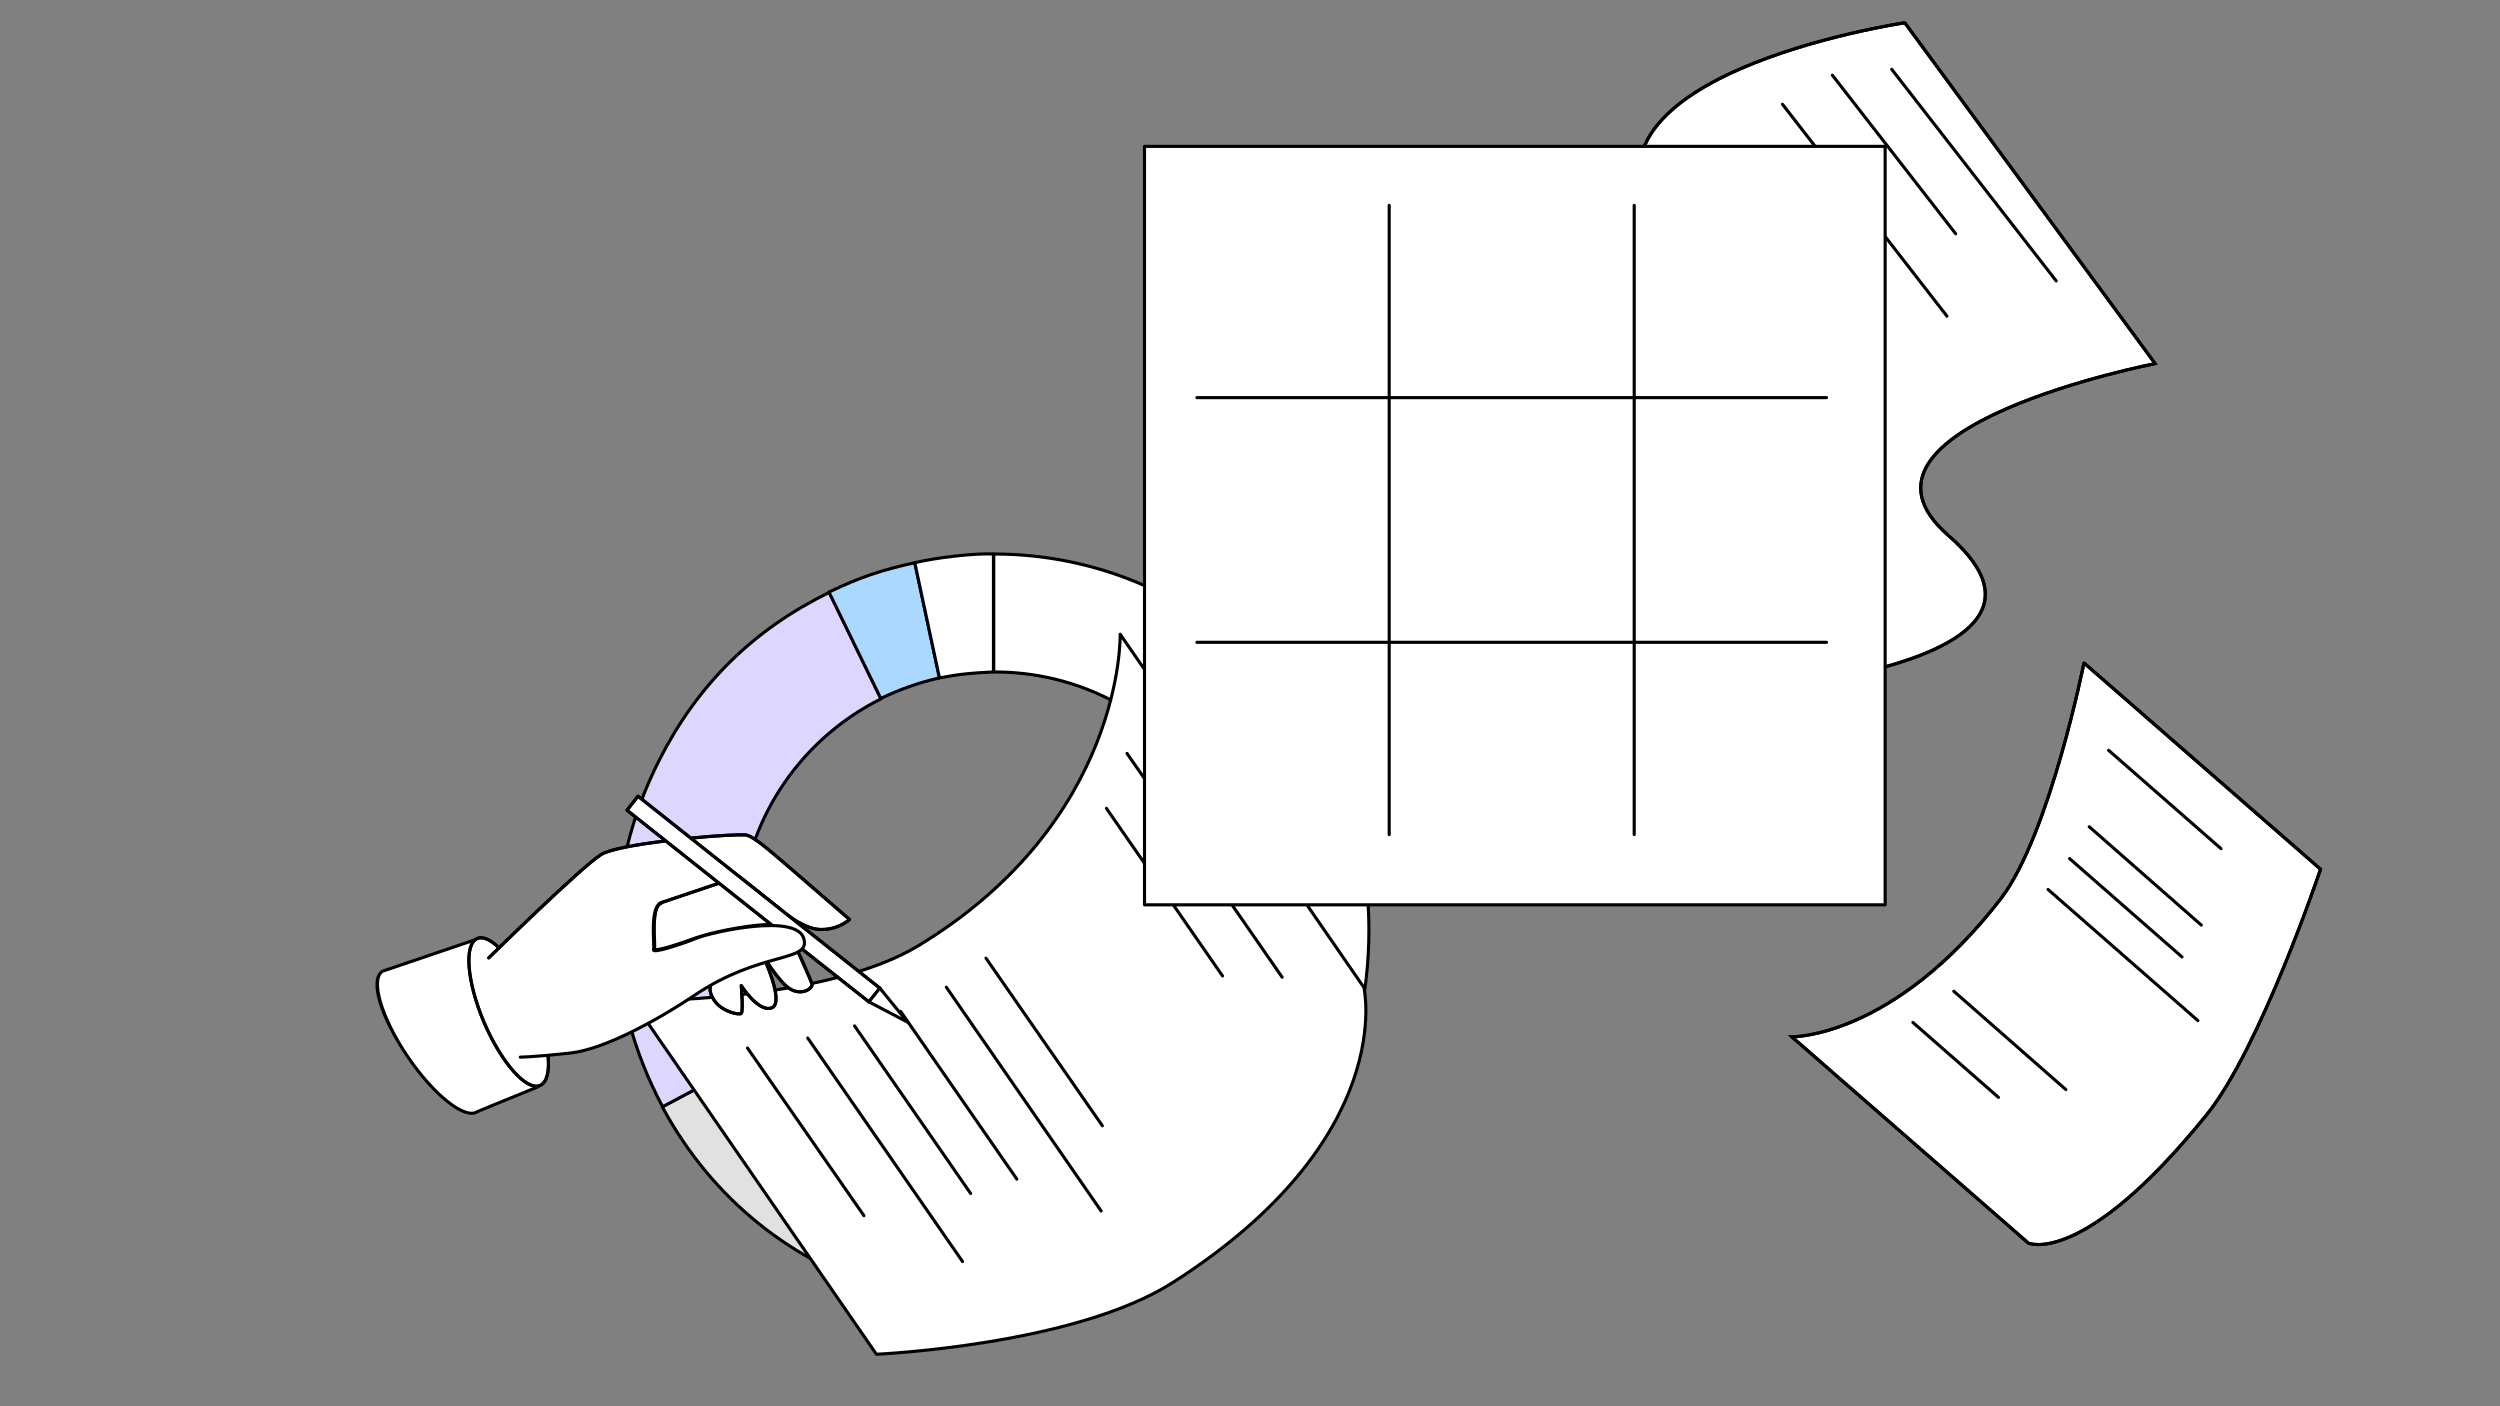 <?xml version="1.0" encoding="utf-8"?>
<!-- Generator: $$$/GeneralStr/196=Adobe Illustrator 27.6.0, SVG Export Plug-In . SVG Version: 6.00 Build 0)  -->
<svg version="1.1" xmlns="http://www.w3.org/2000/svg" xmlns:xlink="http://www.w3.org/1999/xlink" x="0px" y="0px"
	 viewBox="0 0 801 450.5" style="enable-background:new 0 0 801 450.5;" xml:space="preserve">
<rect x="0" y="0" width="801" height="450.5" fill="#808080" stroke="none"/>
<style type="text/css">
	.st0{display:none;}
	.st1{display:inline;}
	.st2{fill:#FFFFFF;stroke:#000000;stroke-linecap:round;stroke-linejoin:round;}
	.st3{fill:#FCF451;}
	.st4{fill:none;stroke:#000000;stroke-linecap:round;stroke-miterlimit:10;}
	.st5{clip-path:url(#SVGID_00000011023427450441677210000005358634777429669553_);}
	.st6{fill:#B4F0FF;stroke:#000000;stroke-linecap:round;stroke-linejoin:round;}
	.st7{fill:none;stroke:#000000;stroke-linecap:round;stroke-linejoin:round;}
	.st8{fill:none;stroke:#000000;stroke-width:0.6;stroke-miterlimit:10;}
	.st9{fill:#FFFFFF;}
	.st10{fill:#FFFFFF;stroke:#000000;stroke-miterlimit:10;}
	.st11{fill:none;}
	.st12{fill:none;stroke:#000000;stroke-miterlimit:10;}
	.st13{fill:#1D1D1B;}
	.st14{stroke:#000000;stroke-miterlimit:10;}
	.st15{fill:none;stroke:#000000;stroke-linecap:round;stroke-linejoin:round;stroke-miterlimit:10;}
	.st16{fill:#E1E1E1;stroke:#000000;stroke-linecap:round;stroke-linejoin:round;stroke-miterlimit:10;}
	.st17{fill:#FFFFFF;stroke:#000000;stroke-linecap:round;stroke-linejoin:round;stroke-miterlimit:10;}
	.st18{fill:#DDD7FF;stroke:#000000;stroke-linecap:round;stroke-linejoin:round;stroke-miterlimit:10;}
	.st19{fill:#ABD8FF;stroke:#000000;stroke-linecap:round;stroke-linejoin:round;stroke-miterlimit:10;}
</style>
<g id="uuid-ca019fea-dee3-4512-baad-abe5c020016a" class="st0">
	<g id="Gegenstände-2" class="st1">
		<g id="Bett">
			<rect x="22.1" y="267.5" class="st2" width="22.2" height="119.9"/>
			<g>
				<rect x="300.1" y="371" class="st2" width="15.2" height="16.6"/>
				<path class="st2" d="M49.9,307.5c5.9,13.7,19.5,11.1,19.5,11.1c9.9-0.4,10.4-10.2,10.4-10.2s3.5-29.4-13.4-41
					c-6.1-4.4-22.6-6.6-21.7,14.1C45.1,292.6,45.9,298.1,49.9,307.5L49.9,307.5z"/>
			</g>
			<rect x="44.5" y="318.6" class="st2" width="274.3" height="52.2"/>
		</g>
		<g id="Sonne">
			<path class="st3" d="M589.5,181.5c14.4,0,26-11.7,26-26s-11.7-26-26-26s-26,11.7-26,26S575.2,181.5,589.5,181.5"/>
			<path class="st4" d="M589.5,181.5c14.4,0,26-11.7,26-26s-11.7-26-26-26s-26,11.7-26,26S575.2,181.5,589.5,181.5z"/>
		</g>
		<g id="Wolke-2">
			<g>
				<g>
					<g>
						<defs>
							<polygon id="SVGID_1_" points="550.9,82.4 550.1,252.8 631.1,252.8 631.1,82.4 							"/>
						</defs>
						<clipPath id="SVGID_00000132089306546693341080000012182958818135043741_">
							<use xlink:href="#SVGID_1_"  style="overflow:visible;"/>
						</clipPath>
						<g style="clip-path:url(#SVGID_00000132089306546693341080000012182958818135043741_);">
							<path class="st6" d="M619.9,165.6c-1.2,2.1-10.9,14.8-14,19.2c-3,4.2,1.1,3.1,2.3,2.9c3.4-0.6,11.2-5.1,14.2-6.5
								c10.5-5,12.2-1.3,10.2,2.9c-0.6,1.2-3,5.5-6.6,10.3c-1.4,1.8-4,2.2-5.6,2.1c-2.7-0.1-118.2,0-125.3,0c-3.8,0-2.6-1.8,0.6-3.8
								c5.6-3.5,14.9-9.5,22.3-14.2c14-8.9,28.5-17.1,43.5-24.2c4.4-2.1,8.9-4,13.8-4.4c3.6-0.3,4.7,1.5,3.2,4.6
								c-0.9,1.9-2,3.7-3.2,5.3c-4.1,5.3-8.5,10.4-12.6,15.6c-7.4,9.3,5.2,4.4,8.5,3.2c7.5-2.9,15-6.1,22.4-9.4
								C622.7,156.7,621.2,163.4,619.9,165.6L619.9,165.6z"/>
						</g>
					</g>
				</g>
			</g>
		</g>
		<rect id="Fenster" x="550" y="82.5" class="st7" width="80.8" height="199.9"/>
		<g id="Spiegel">
			<path class="st2" d="M769.8,246.5V388 M668.8,246.5V388 M769.8,246.5h10.8 M668.8,246.5H658 M719.3,340.8
				c27.9,0,50.5-42.2,50.5-94.4S747.2,152,719.3,152s-50.5,42.2-50.5,94.4S691.4,340.8,719.3,340.8z"/>
			<line class="st8" x1="668.8" y1="372.5" x2="769.8" y2="372.5"/>
		</g>
		<g id="Gardine_Fläche">
			<path class="st9" d="M550.9,122.1c-0.1,0-0.3-9.1-0.3-13.6 M497.8,349.1c-2.1,3.5,5.8,13.1,7.1,14.7c1.7,2.1,3.4,4.1,4.8,6.4
				c0.3,0.6,1,1.2,0.7,2c-0.4,0.8-1.2,1.3-1.8,1.2c-2.1-0.3-4.1-0.7-6.1-1.5c-9.4-3.5-18.5-8.3-27.7-12.6c-6.2-2.8-12.3-6-18.6-8.5
				c-2.5-1-6-3-8.8-1.3s0.4,7,2.6,9.5c2.5,2.8,5.1,5.4,7.7,8.1c1,1,1.8,2.1,2.5,3.4c0.5,1,0.2,2.2-0.7,2.1c-1.1-0.1-2.2-0.3-3.3-0.6
				c-4.1-1.3-8-3.1-11.9-5c-10.9-5.3-21.7-10.8-32.6-16.1c-4.5-2.2-9-4.5-13.9-5.1c-1-0.1-0.8-0.9-0.8-1.6c0-9.8-0.1-121.4,0-131.2
				c0-8.4,0.3-16.8,0.1-25.1c-0.3-11.5,0.1-23.1-0.1-34.6c-0.1-9.4,0.1-18.9,0.1-28.3c0-16,0-32-0.1-48c0-1.4,0.2-1.9,1.5-1.9
				c8.5,0.1,17.1,0,25.6,0c12.9,0,25.8,0.1,38.7,0.1c15.6,0,31.2,0,46.9,0c12.9,0,25.8,0,38.7-0.1c1.3,0,1.7,0.4,1.7,2.1
				c-0.1,9.6-0.1,283.5-0.1,292.9c0,3.2,0,3.7-2.3,2.2c-11.8-7.3-23.6-14.5-35.9-20.2C507.9,350.6,499.9,345.5,497.8,349.1
				L497.8,349.1z"/>
			<line class="st7" x1="497.9" y1="351.2" x2="497.9" y2="157.4"/>
			<line class="st7" x1="446.8" y1="351.2" x2="446.8" y2="155.7"/>
			<g>
				<path class="st9" d="M549.7,342.7c0,15.3,0,25.3,0,26.9c0,3.2,0,3.7-2.3,2.2c-11.7-7.3-23.5-14.5-35.8-20.2
					c-3.7-1.7-11.6-6.8-13.7-3.3s5.7,13.1,7,14.7c1.7,2.1,3.4,4.1,4.8,6.4c0.3,0.6,1,1.2,0.7,2c-0.4,0.8-1.2,1.3-1.8,1.2
					c-2-0.3-4.1-0.7-6-1.5c-9.4-3.5-18.4-8.3-27.6-12.6c-6.2-2.8-12.2-6-18.5-8.5c-2.5-1-6-3-8.8-1.3s0.4,7,2.6,9.5
					c2.5,2.8,5.1,5.4,7.7,8.1c0.9,1,1.8,2.1,2.5,3.4c0.5,1,0.2,2.2-0.7,2.1c-1.1-0.1-2.2-0.3-3.3-0.6c-4.1-1.3-8-3.1-11.9-5
					c-10.8-5.3-21.6-10.8-32.4-16.1c-4.5-2.2-9-4.5-13.9-5.1c-0.2,0-0.5-0.1-0.6-0.1c-0.3,0-0.6-1.9-0.8-1.8c-0.2,0-0.2,1.9-0.2,2.1
					c0.2,11.6,7.2,20.8,10.5,24.1c1.9,1.9,2.7,0.3,2.7-1.5c0-5.2,0-10.4,0-15.6c0-1.9,0.4-2,1.7-1.4c12.5,6,24.8,12.7,37.4,18.4
					c2.9,1.3,5.8,2.5,8.8,3.2c0.7,0.1,1.3,0.3,2,0.3c1.7,0,2.2-0.7,2.2-2.8c0-4.8,0-9.6-0.1-14.4c0-1.7,0.1-2.5,1.7-1.7
					c7.4,3.6,14.8,7.2,22.3,10.7c5.8,2.8,11.6,5.6,17.7,7.6c1.8,0.6,3.7,0.9,5.6,0.9c2,0,2.6-0.8,2.6-3.3c0-5.1,0-10.1,0-15.2
					c0-2.4,0-2.3,1.9-1.4c12.3,6,23.3,12.5,35,19.9c0,0,1.8,0.6,1.8-1.2c0-9.1,0-20.3,0-29.6L549.7,342.7L549.7,342.7z"/>
				<path class="st10" d="M548.4,74.9C535.5,75,407.1,75,398.6,75c-1.2,0-1.5,0.5-1.5,1.9c0,16,0,257.4,0,267.2
					c0,0.7-0.2,1.5,0.8,1.6c4.9,0.6,9.4,2.9,13.9,5.1c10.9,5.3,21.7,10.8,32.6,16.1c3.9,1.9,7.8,3.7,11.9,5c1.1,0.3,2.2,0.5,3.3,0.6
					c1,0.1,1.2-1.1,0.7-2.1c-0.7-1.3-1.5-2.4-2.5-3.4c-2.6-2.7-5.2-5.3-7.7-8.1c-2.3-2.5-5.4-7.8-2.6-9.5s6.3,0.3,8.8,1.3
					c6.3,2.5,12.4,5.6,18.6,8.5c9.2,4.2,18.3,9.1,27.7,12.6c2,0.7,4,1.2,6.1,1.5c0.7,0.1,1.5-0.4,1.8-1.2c0.3-0.8-0.3-1.4-0.7-2
					c-1.4-2.3-3.2-4.3-4.8-6.4c-1.3-1.6-9.2-11.2-7.1-14.7s10.1,1.5,13.8,3.3c12.3,5.7,24.2,12.8,35.9,20.2c2.3,1.5,2.3,1,2.3-2.2
					c0-9.4,0-283.4,0.1-292.9C550.1,75.3,549.8,74.9,548.4,74.9L548.4,74.9z"/>
			</g>
		</g>
		<g id="Gardine_Outline">
			<path class="st11" d="M550.9,122.1c-0.1,0-0.3-9.1-0.3-13.6 M497.8,349.1c-2.1,3.5,5.8,13.1,7.1,14.7c1.7,2.1,3.4,4.1,4.8,6.4
				c0.3,0.6,1,1.2,0.7,2c-0.4,0.8-1.2,1.3-1.8,1.2c-2.1-0.3-4.1-0.7-6.1-1.5c-9.4-3.5-18.5-8.3-27.7-12.6c-6.2-2.8-12.3-6-18.6-8.5
				c-2.5-1-6-3-8.8-1.3s0.4,7,2.6,9.5c2.5,2.8,5.1,5.4,7.7,8.1c1,1,1.8,2.1,2.5,3.4c0.5,1,0.2,2.2-0.7,2.1c-1.1-0.1-2.2-0.3-3.3-0.6
				c-4.1-1.3-8-3.1-11.9-5c-10.9-5.3-21.7-10.8-32.6-16.1c-4.5-2.2-9-4.5-13.9-5.1c-1-0.1-0.8-0.9-0.8-1.6c0-9.8-0.1-121.4,0-131.2
				c0-8.4,0.3-16.8,0.1-25.1c-0.3-11.5,0.1-23.1-0.1-34.6c-0.1-9.4,0.1-18.9,0.1-28.3c0-16,0-32-0.1-48c0-1.4,0.2-1.9,1.5-1.9
				c8.5,0.1,17.1,0,25.6,0c12.9,0,25.8,0.1,38.7,0.1c15.6,0,31.2,0,46.9,0c12.9,0,25.8,0,38.7-0.1c1.3,0,1.7,0.4,1.7,2.1
				c-0.1,9.6-0.1,283.5-0.1,292.9c0,3.2,0,3.7-2.3,2.2c-11.8-7.3-23.6-14.5-35.9-20.2C507.9,350.6,499.9,345.5,497.8,349.1
				L497.8,349.1z"/>
			<line class="st7" x1="497.9" y1="351.2" x2="497.9" y2="157.4"/>
			<line class="st7" x1="446.8" y1="351.2" x2="446.8" y2="155.7"/>
			<g>
				<path d="M549.7,342.7c0,15.3,0,25.3,0,26.9c0,3.2,0,3.7-2.3,2.2c-11.7-7.3-23.5-14.5-35.8-20.2c-3.7-1.7-11.6-6.8-13.7-3.3
					s5.7,13.1,7,14.7c1.7,2.1,3.4,4.1,4.8,6.4c0.3,0.6,1,1.2,0.7,2c-0.4,0.8-1.2,1.3-1.8,1.2c-2-0.3-4.1-0.7-6-1.5
					c-9.4-3.5-18.4-8.3-27.6-12.6c-6.2-2.8-12.2-6-18.5-8.5c-2.5-1-6-3-8.8-1.3s0.4,7,2.6,9.5c2.5,2.8,5.1,5.4,7.7,8.1
					c0.9,1,1.8,2.1,2.5,3.4c0.5,1,0.2,2.2-0.7,2.1c-1.1-0.1-2.2-0.3-3.3-0.6c-4.1-1.3-8-3.1-11.9-5c-10.8-5.3-21.6-10.8-32.4-16.1
					c-4.5-2.2-9-4.5-13.9-5.1c-0.2,0-0.5-0.1-0.6-0.1c-0.3,0-0.6-1.9-0.8-1.8c-0.2,0-0.2,1.9-0.2,2.1c0.2,11.6,7.2,20.8,10.5,24.1
					c1.9,1.9,2.7,0.3,2.7-1.5c0-5.2,0-10.4,0-15.6c0-1.9,0.4-2,1.7-1.4c12.5,6,24.8,12.7,37.4,18.4c2.9,1.3,5.8,2.5,8.8,3.2
					c0.7,0.1,1.3,0.3,2,0.3c1.7,0,2.2-0.7,2.2-2.8c0-4.8,0-9.6-0.1-14.4c0-1.7,0.1-2.5,1.7-1.7c7.4,3.6,14.8,7.2,22.3,10.7
					c5.8,2.8,11.6,5.6,17.7,7.6c1.8,0.6,3.7,0.9,5.6,0.9c2,0,2.6-0.8,2.6-3.3c0-5.1,0-10.1,0-15.2c0-2.4,0-2.3,1.9-1.4
					c12.3,6,23.3,12.5,35,19.9c0,0,1.8,0.6,1.8-1.2c0-9.1,0-20.3,0-29.6L549.7,342.7L549.7,342.7z"/>
				<path class="st12" d="M548.4,74.9C535.5,75,407.1,75,398.6,75c-1.2,0-1.5,0.5-1.5,1.9c0,16,0,257.4,0,267.2
					c0,0.7-0.2,1.5,0.8,1.6c4.9,0.6,9.4,2.9,13.9,5.1c10.9,5.3,21.7,10.8,32.6,16.1c3.9,1.9,7.8,3.7,11.9,5c1.1,0.3,2.2,0.5,3.3,0.6
					c1,0.1,1.2-1.1,0.7-2.1c-0.7-1.3-1.5-2.4-2.5-3.4c-2.6-2.7-5.2-5.3-7.7-8.1c-2.3-2.5-5.4-7.8-2.6-9.5s6.3,0.3,8.8,1.3
					c6.3,2.5,12.4,5.6,18.6,8.5c9.2,4.2,18.3,9.1,27.7,12.6c2,0.7,4,1.2,6.1,1.5c0.7,0.1,1.5-0.4,1.8-1.2c0.3-0.8-0.3-1.4-0.7-2
					c-1.4-2.3-3.2-4.3-4.8-6.4c-1.3-1.6-9.2-11.2-7.1-14.7s10.1,1.5,13.8,3.3c12.3,5.7,24.2,12.8,35.9,20.2c2.3,1.5,2.3,1,2.3-2.2
					c0-9.4,0-283.4,0.1-292.9C550.1,75.3,549.8,74.9,548.4,74.9L548.4,74.9z"/>
			</g>
		</g>
	</g>
	<g id="Frau-4" class="st1">
		<path id="Oberkörper" class="st10" d="M317.6,205.2c0,0,4.4,3.5-2.2,14.1c-6.1,9.9-10.1,4.6-12.3,3.6c-2.3-1-3.8,5.3-3.8,7.7
			s1.6,5.5,1.6,5.5c3.3,5.8,4.8,11.1,3.8,14.4c-1.8,6.2-16,21.3-16,21.3l-11.1,12.3l-18.4-2c0.1-0.7,0.2-1.4,0.4-2.1
			c10.9-57.4,30.9-58.7,30.9-58.7l4.8-19.2l17.4-3.3l5.2,6.5"/>
		<path id="Haare" class="st13" d="M322.6,204c-0.3-3.9-1.7-9.2-9.7-13.3c-7.9-4.1-14.7-0.6-18.5,3.5c-2.4,2.5-3.9,6.3-10.3,5.9
			c-6.4-0.4-14.1,2.5-13.3,13.3c0.8,10.8,10.8,16.6,18.4,16.4c5.3-0.1,10.4-3,11.7-13.8c0.6-4.5-2-4.3-0.8-8.6
			c0.8-3,2.5-4.9,4.6-0.9c3.5,6.8,14.9,4,14.9,4S323,209.5,322.6,204L322.6,204z"/>
		<path id="Arm" class="st2" d="M281.3,235.9c-17.7,24.8-8,47.9-8,47.9s18.3,1.9,34.2,4.8l1.1-8.5l-19.8-7.4l1.3-22.4"/>
		<path id="Hand" class="st2" d="M327.4,293.6c-4.2-1.8-11.7-3.5-19.9-5l1-6.4c0,0,14,3,16.7,4.7
			C327.8,288.7,327.4,293.6,327.4,293.6"/>
		<path id="Fuß" class="st14" d="M360.2,378.4c-10.9-2.9-14.2-3.9-14.8-6.9h-13.6c-0.8,3.4-3.4,14.9-0.6,15.2
			c3.3,0.4,36.5,1.2,38.2,0C371,385.5,372.7,381.8,360.2,378.4L360.2,378.4z"/>
		<path id="Bein" class="st2" d="M269.4,318.4H320l7.5,53.1h18.8c0,0-1-48.4-3.8-61.4c-2.7-13-2.7-11.2-15.2-16.5
			c-12.4-5.3-54.1-9.8-54.1-9.8l-14-1.6c0,0-0.1,0.4-0.1,0.6C253.3,317.9,269.4,318.4,269.4,318.4"/>
		<path id="Ausschnitt" class="st12" d="M292,225.3c3.6,3.1,8.1,10.3,11.7,16.6"/>
	</g>
</g>
<g id="Ebene_2">
	<g>
		<g>
			<path class="st10" d="M667.7,212.4l75.8,66.1c0,0-19.3,57.5-36.6,78.8c-39.5,48.8-57,41-57,41l-75.8-66.1c0,0,32.4,0.5,67-44.3
				C656.7,267.5,667.7,212.4,667.7,212.4"/>
			<path class="st15" d="M667.7,212.4l75.8,66.1c0,0-19.3,57.5-36.6,78.8c-39.5,48.8-57,41-57,41l-75.8-66.1c0,0,32.4,0.5,67-44.3
				C656.7,267.5,667.7,212.4,667.7,212.4z"/>
		</g>
		<line class="st15" x1="656.2" y1="285" x2="704.2" y2="327"/>
		<line class="st15" x1="612.9" y1="327.6" x2="640.3" y2="351.6"/>
		<line class="st15" x1="626" y1="317.6" x2="661.9" y2="349.1"/>
		<line class="st15" x1="663.1" y1="275.1" x2="699.1" y2="306.6"/>
		<line class="st15" x1="669.4" y1="264.9" x2="705.3" y2="296.4"/>
		<line class="st15" x1="675.6" y1="240.4" x2="711.6" y2="271.9"/>
	</g>
	<g>
		<g id="Kreisdiagramm">
			<path class="st16" d="M318.6,378.6c-30.9,0-57.8-17.2-71.7-42.5l-34.7,18.5c1.9,3.6,4.2,7.4,6.5,10.8
				c37.1,55.2,111.8,69.7,166.9,32.5l-22-32.7C350.7,373.6,335.2,378.6,318.6,378.6z"/>
			<path class="st17" d="M318.4,177.5v37.8c0.1,0,0.2,0,0.3,0c45.1,0,81.6,36.6,81.6,81.6c0,28.5-14.6,53.6-36.7,68.2l22,32.7
				c34.8-23.5,53-57.8,53-99.9C438.6,231.5,384.8,177.5,318.4,177.5z"/>
			<path class="st18" d="M237,297c0-32,18.4-59.7,45.3-73.1l-16.6-34.1c-24.3,11.9-42.1,29.4-54.4,53.6
				c-18.4,36.3-18.1,75.3,1,111.2l34.7-18.5C240.6,324.4,237,311.1,237,297z"/>
			<path class="st19" d="M301,217.2l-7.9-36.9c-10.6,2.3-17.7,4.7-27.5,9.4l16.6,34.1C288.2,220.9,294.4,218.7,301,217.2z"/>
			<path class="st17" d="M301,217.2c6.8-1.3,10.8-1.6,17.3-1.9v-37.8c-6.1-0.3-18.7,1.2-25.2,2.8L301,217.2z"/>
		</g>
		<path class="st17" d="M152.9,356.2c-3.9,2.6-13.9-5.3-22.3-17.7c-8.4-12.4-12.3-24.3-8.1-27.3l30.9-10.5l19,47.5l-14.7,6
			L152.9,356.2c-3.9,2.6-13.9-5.3-22.3-17.7c-8.4-12.4-12-24.6-8.1-27.3"/>
		<g>
			<path class="st10" d="M610.3,7.3l80.2,109.2c0,0-105.9,20.6-66.2,55.1c53.7,46.7-93.5,52.4-93.5,52.4l-80.2-109.2
				c0,0,121.4,13.3,81.9-40.1C495.2,24.4,610.3,7.3,610.3,7.3"/>
			<path class="st15" d="M610.3,7.3l80.2,109.2c0,0-105.9,20.6-66.2,55.1c53.7,46.7-93.5,52.4-93.5,52.4l-80.2-109.2
				c0,0,121.4,13.3,81.9-40.1C495.2,24.4,610.3,7.3,610.3,7.3z"/>
		</g>
		<line class="st15" x1="587.1" y1="24.1" x2="626.6" y2="74.9"/>
		<line class="st15" x1="606.1" y1="22.2" x2="658.8" y2="90"/>
		<line class="st15" x1="571.1" y1="33.4" x2="623.8" y2="101.3"/>
		<g>
			<g>
				<path class="st17" d="M202.7,320.7l78.1,113.2c0,0,63.4-2.8,95-23c72.4-46.2,61.2-94.5,61.2-94.5l-78.1-113.2
					c0,0,1.5,59.8-64.8,99.9C264.1,321.2,202.7,320.7,202.7,320.7z"/>
			</g>
			<line class="st15" x1="361.1" y1="241.4" x2="410.8" y2="313.1"/>
			<line class="st15" x1="303.2" y1="316.3" x2="352.8" y2="388"/>
			<line class="st15" x1="315.9" y1="307" x2="353.2" y2="360.7"/>
			<line class="st15" x1="354.5" y1="259" x2="391.7" y2="312.7"/>
			<line class="st15" x1="288.6" y1="324.1" x2="325.8" y2="377.8"/>
			<line class="st15" x1="258.8" y1="332.6" x2="308.4" y2="404.2"/>
			<line class="st15" x1="273.8" y1="328.7" x2="311" y2="382.4"/>
			<line class="st15" x1="239.5" y1="335.8" x2="276.8" y2="389.5"/>
			<polygon class="st9" points="212.8,269.2 229.9,283 217.1,287.4 211.4,289.7 209.9,292 209.3,300.8 209.4,302.4 171.3,334.7 
				158.8,305 			"/>
			<g>
				<path class="st17" d="M228,315c0,0-1.6,2,0.9,5.6c2.5,3.6,7.9,4.7,8.6,4.1c0.7-0.6,0-8.9,0-8.9s5.6,8.8,9.8,7.1
					s-2.8-16.6-2.8-16.6s4.8,7.8,8.1,10.2c3.2,2.3,6.7,1.2,7.6-0.8c0.3-0.6-6.4-14.8-6.4-14.8"/>
				<path class="st15" d="M228,315c0,0-1.6,2,0.9,5.6c2.5,3.6,7.9,4.7,8.6,4.1c0.7-0.6,0-8.9,0-8.9s5.6,8.8,9.8,7.1
					s-2.8-16.6-2.8-16.6s4.8,7.8,8.1,10.2c3.2,2.3,6.7,1.2,7.6-0.8c0.3-0.6-6.4-14.8-6.4-14.8"/>
				<path class="st17" d="M175.6,338.3c0.5,5-0.4,8.6-2.6,9.5c-4.3,1.8-12.3-7.2-17.9-20.2c-5.5-13-6.5-25-2.2-26.9
					c1.8-0.8,4.3,0.4,7,3"/>
				<path class="st15" d="M175.6,338.3c0.5,5-0.4,8.6-2.6,9.5c-4.3,1.8-12.3-7.2-17.9-20.2c-5.5-13-6.5-25-2.2-26.9
					c1.8-0.8,4.3,0.4,7,3"/>
				<path class="st17" d="M221.8,268.5c7.9-0.8,14.8-1.1,17-1c2.6,0.1,10.2,7.2,13.3,9.7l20.1,17.4c0,0-3.6,3.4-9.4,3.2
					c-5.9-0.1-13.5-7-13.5-7l-12.5-10l-24.6,8.3c-3.9,0.9-2.6,13.6-2.5,14.9c0.1,1.1,8.5-1.8,13.5-3.6c8-2.8,42.1-9.7,32.8,3.7"/>
				<path class="st15" d="M221.8,268.5c7.9-0.8,14.8-1.1,17-1c2.6,0.1,10.2,7.2,13.3,9.7l20.1,17.4c0,0-3.6,3.4-9.4,3.2
					c-5.9-0.1-13.5-7-13.5-7l-12.5-10l-24.6,8.3c-3.9,0.9-2.1,13.6-2.5,14.9c-0.4,1.3,7.2,2.2,12.1,0.2c4.9-2,31.8-8,34.3,0"/>
				<path class="st17" d="M156.6,306.9c0,0,29.8-29.3,36-33.1c2.8-1.7,11.2-3.2,20.2-4.3"/>
				<path class="st15" d="M156.6,306.9c0,0,29.8-29.3,36-33.1c2.8-1.7,11.2-3.2,20.2-4.3"/>
			</g>
			<polyline class="st17" points="247.8,296.8 200.9,259.6 204.4,255.1 281.9,316.6 278.4,321 257,304.1 			"/>
			<line class="st15" x1="278.4" y1="321" x2="257" y2="304.1"/>
			<polyline class="st15" points="247.8,296.8 200.9,259.6 204.4,255.1 281.9,316.6 			"/>
			<polygon class="st17" points="290.8,327.5 281.9,316.6 278.4,321 			"/>
			<path class="st17" d="M211.9,289.4c-3.9,0.9-2.1,13.6-2.5,14.9c-0.4,1.3,8.8-1.7,13.8-3.7s31.8-8,34.3,0
				c2.5,7.9-13.5,3.8-35,18.3c-9.6,6.5-28,17.2-39.8,18.5c-11.8,1.3-16,1.3-16,1.3"/>
		</g>
		<rect x="366.7" y="46.9" class="st17" width="237.3" height="243"/>
		<line class="st17" x1="383.5" y1="127.4" x2="585.2" y2="127.4"/>
		<line class="st17" x1="383.5" y1="205.8" x2="585.2" y2="205.8"/>
		<line class="st17" x1="523.6" y1="65.8" x2="523.6" y2="267.4"/>
		<line class="st17" x1="445.1" y1="65.8" x2="445.1" y2="267.4"/>
	</g>
</g>
</svg>
